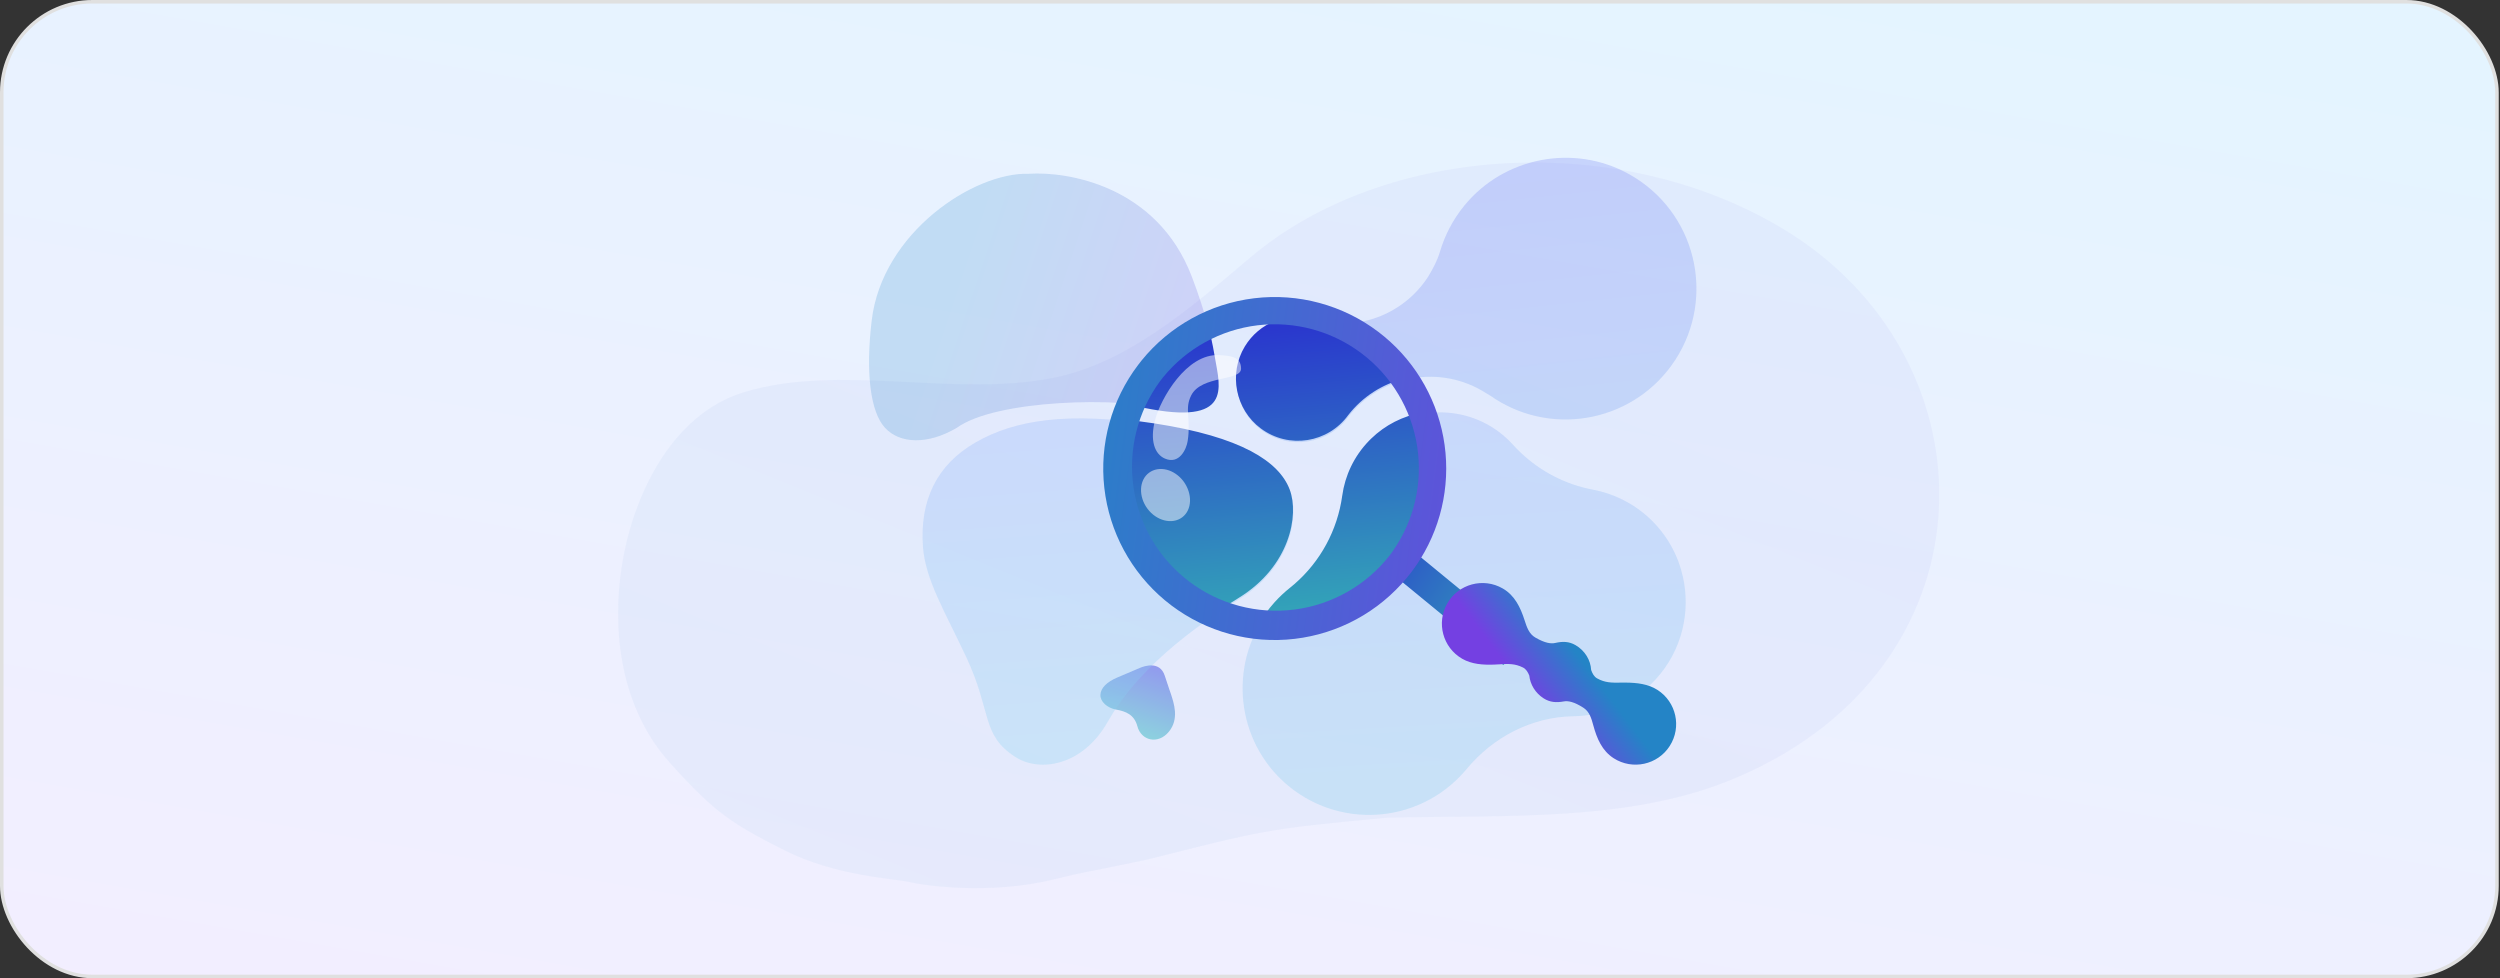 <svg width="713" height="279" viewBox="0 0 713 279" fill="none" xmlns="http://www.w3.org/2000/svg">
<rect x="0" y="0" width="713" height="279" fill="#333333" stroke="none"/>
<g clip-path="url(#clip0_1715_10289)">
<rect x="0.5" y="0.5" width="711.639" height="277.982" rx="25.861" fill="url(#paint0_linear_1715_10289)" stroke="#E0E0E0"/>
<path opacity="0.05" d="M508.863 65.48C461.975 37.046 395.049 40.817 356.47 73.536C338.694 88.613 320.942 103.779 300.124 107.831C271.684 113.365 239.642 103.602 212.329 111.812C190.87 118.257 180.239 142.685 177.34 161.42C174.454 180.156 177.006 201.951 191.123 217.636C203.989 231.927 208.805 234.946 223.608 242.441C238.411 249.935 255.22 250.571 259.179 251.528C263.137 252.486 281.921 255.353 300.647 250.789C313.131 247.747 304.118 250.02 326.832 245.224C359.948 236.967 360.006 236.501 395.627 233.2C429.016 232.428 464.252 234.458 493.589 222.453C496.85 221.119 500.047 219.645 503.178 218.039C569.778 183.803 567.697 101.231 508.863 65.48Z" fill="url(#paint1_linear_1715_10289)"/>
<path opacity="0.5" d="M333.92 197.851C333.92 197.851 333.595 197.013 332.183 192.694C330.771 188.375 326.259 189.991 325.134 190.474C324.009 190.956 321.901 191.87 318.744 193.186C315.588 194.503 313.924 196.256 313.838 198.169C313.751 200.082 315.76 201.917 318.328 202.376C321.139 202.878 323.516 203.85 324.379 207.127C325.469 211.264 330.275 212.406 333.337 208.711C336.399 205.016 334.76 200.493 333.92 197.851Z" fill="url(#paint2_linear_1715_10289)"/>
<g opacity="0.3">
<path d="M289.584 215.899C296.399 220.3 308.724 218.601 315.974 205.776C324.133 191.344 339.216 179.634 353.415 170.892C368.034 161.893 370.674 147.246 367.916 139.982C364.891 132.017 354.144 124.966 329.39 121.152C304.636 117.337 289.475 119.717 278.29 126.138C267.105 132.559 262.267 142.749 263.229 155.989C263.902 165.247 269.445 174.388 275.473 187.186C283.001 203.167 279.729 209.535 289.584 215.899Z" fill="url(#paint3_linear_1715_10289)"/>
<path d="M417.564 58.716C414.333 62.698 412.081 67.094 410.723 71.641C410.302 73.061 409.738 74.436 409.065 75.751C408.503 76.848 407.844 78.077 407.313 78.897C400.103 90.034 386.629 94.669 374.504 91.177C367.206 89.391 359.257 92.379 355.121 99.218C350.454 106.931 352.437 117.174 359.667 122.567C367.709 128.57 378.884 126.679 384.613 118.793C393.87 106.85 411.009 103.827 423.923 112.189C424.739 112.717 425.599 113.131 426.342 113.725C443.632 124.83 466.65 119.86 477.828 102.594C489.485 84.588 483.659 60.298 464.617 49.673C448.918 40.917 428.889 44.764 417.564 58.716Z" fill="url(#paint4_linear_1715_10289)"/>
<path d="M479.941 164.384C482.239 174.483 479.731 185.515 472.267 193.674C472.069 193.889 471.869 194.102 471.668 194.309C465.398 200.82 457.066 204.156 448.685 204.279C436.841 204.457 425.846 210.194 418.289 219.319C417.708 220.014 417.101 220.694 416.465 221.36C402.512 235.84 379.384 236.152 365.044 221.957C364.823 221.742 364.611 221.525 364.396 221.305C351.389 207.743 350.985 186.128 363.656 172.11C365.014 170.617 366.46 169.257 367.987 168.044C368.417 167.701 368.836 167.351 369.249 166.995C376.716 160.534 381.568 151.565 382.917 141.744C383.703 136.065 386.227 130.575 390.51 126.14C390.723 125.916 390.934 125.704 391.155 125.494C401.717 115.227 418.74 114.921 429.649 124.966C430.293 125.563 430.905 126.184 431.481 126.818C432.207 127.615 432.958 128.387 433.736 129.118C439.42 134.508 446.52 138.185 454.264 139.642C460.149 140.749 465.791 143.483 470.472 147.865C475.38 152.456 478.547 158.247 479.941 164.384Z" fill="url(#paint5_linear_1715_10289)"/>
</g>
<path opacity="0.2" d="M293.442 49.56C277.821 49.067 251.592 66.25 248.607 91.406C246.82 106.465 248.265 117.5 252.399 122.003C256.533 126.505 264.399 127 272.899 122.003C283.899 114 319.209 113.035 333.748 116.833C352.099 121.627 347.482 98.694 339.876 78.824C330.034 53.115 304.699 48.843 293.442 49.56Z" fill="url(#paint6_linear_1715_10289)"/>
<path fill-rule="evenodd" clip-rule="evenodd" d="M345.555 175.54C328.936 168.764 317.224 152.445 317.224 133.39C317.224 128.551 317.979 123.888 319.379 119.513C322.5 119.811 325.795 120.225 329.28 120.762C354.035 124.577 364.781 131.628 367.806 139.592C370.565 146.856 367.924 161.503 353.305 170.503C350.735 172.085 348.136 173.765 345.555 175.54ZM405.442 117.69C407.241 122.584 408.224 127.872 408.224 133.39C408.224 158.519 387.853 178.89 362.724 178.89C361.336 178.89 359.963 178.828 358.607 178.707C359.942 176.235 361.588 173.887 363.547 171.721C364.904 170.228 366.351 168.868 367.877 167.655C368.307 167.311 368.726 166.962 369.14 166.606C376.606 160.145 381.458 151.175 382.807 141.354C383.593 135.676 386.117 130.186 390.401 125.75C390.613 125.527 390.825 125.314 391.045 125.105C395.122 121.141 400.163 118.662 405.442 117.69ZM381.452 91.911C389.187 95.409 395.769 101.007 400.471 107.978C394.299 109.543 388.621 113.091 384.503 118.403C378.774 126.289 367.599 128.18 359.558 122.178C352.327 116.784 350.344 106.541 355.011 98.829C359.147 91.99 367.096 89.002 374.394 90.788C376.715 91.456 379.086 91.827 381.452 91.911ZM344.22 91.811C345.011 94.398 345.781 97.687 346.5 102C346.597 102.582 346.707 103.179 346.818 103.784C348.387 112.333 350.247 122.46 321.042 115.117C325.591 104.756 333.889 96.415 344.22 91.811Z" fill="url(#paint7_linear_1715_10289)"/>
<path d="M434.677 183.126L432.724 185.28L428.755 189.662L398.321 164.675L395.268 162.899L398.175 159.69L398.251 159.635L398.327 159.58L399.256 158.544L401.221 156.38L404.275 158.156L434.677 183.126Z" fill="url(#paint8_linear_1715_10289)"/>
<path d="M337.567 137.321C340.153 140.875 339.993 145.441 337.141 147.555C334.289 149.67 329.84 148.554 327.253 145.079C324.665 141.603 324.826 136.96 327.691 134.836C330.556 132.712 334.943 133.795 337.567 137.321Z" fill="white" fill-opacity="0.5"/>
<path d="M338.724 125.78C339.724 119.28 337.74 116.718 339.724 112.78C342.66 106.952 353.949 108.78 353.949 105.136C353.949 101.78 351.082 101.469 347.724 101.28C338.402 100.757 331.032 113.694 329.443 119.719C327.89 125.61 329.287 129.499 332.224 130.78C336.296 132.557 338.354 128.181 338.724 125.78Z" fill="white" fill-opacity="0.5"/>
<path fill-rule="evenodd" clip-rule="evenodd" d="M428.583 167.833C423.049 164.637 415.971 166.533 412.776 172.068C409.581 177.603 411.477 184.68 417.012 187.875C419.746 189.454 422.976 189.655 426.064 189.545C426.642 189.525 427.187 189.493 427.71 189.462C430.109 189.321 432.023 189.208 434.359 190.374C435.236 190.813 435.749 191.682 436.153 192.661C436.414 195.188 437.849 197.636 440.249 199.172C442.042 200.319 443.879 200.43 445.991 200.047C447.209 199.826 448.904 200.131 451.562 201.832C453.347 202.975 453.867 204.88 454.432 206.947C455.43 210.606 456.892 214.118 460.229 216.254C465.611 219.699 472.768 218.129 476.213 212.746C479.658 207.364 478.088 200.207 472.705 196.762C470.046 195.06 466.828 194.711 463.739 194.679C463.161 194.673 462.614 194.68 462.091 194.687C459.688 194.718 457.771 194.743 455.491 193.471C454.626 192.989 454.152 192.082 453.792 191.074C453.644 188.283 452.043 185.553 449.323 183.982C447.48 182.918 445.64 182.891 443.548 183.371C442.341 183.648 440.634 183.421 437.9 181.843C436.065 180.783 435.458 178.904 434.8 176.864C433.635 173.255 432.014 169.813 428.583 167.833Z" fill="url(#paint9_linear_1715_10289)"/>
<path d="M393.085 94.632C382.965 86.965 370.26 83.535 357.656 85.068C345.053 86.601 333.54 92.976 325.553 102.845L324.613 104.052C316.993 114.075 313.534 126.651 314.956 139.161C316.377 151.671 322.57 163.151 332.244 171.209C341.918 179.267 354.327 183.283 366.888 182.42C379.449 181.557 391.193 175.882 399.674 166.577C400.688 165.472 401.643 164.312 402.575 163.093C402.891 162.695 403.191 162.283 403.475 161.858C404.049 161.053 404.606 160.222 405.131 159.376C411.545 149.021 413.865 136.647 411.637 124.673C409.41 112.698 402.794 101.986 393.085 94.632ZM397.213 157.187L396.313 158.423C389.66 166.913 379.936 172.449 369.239 173.835C358.541 175.221 347.728 172.347 339.131 165.832C330.534 159.317 324.842 149.684 323.283 139.011C321.724 128.337 324.424 117.479 330.799 108.777L331.726 107.58C338.459 99.341 348.123 94.033 358.688 92.773C369.254 91.513 379.896 94.399 388.377 100.824C396.858 107.248 402.518 116.711 404.165 127.223C405.813 137.734 403.321 148.475 397.213 157.187Z" fill="url(#paint10_linear_1715_10289)"/>
</g>
<defs>
<linearGradient id="paint0_linear_1715_10289" x1="568.961" y1="-2.51099e-06" x2="503.105" y2="374.061" gradientUnits="userSpaceOnUse">
<stop stop-color="#E4F4FF"/>
<stop offset="1" stop-color="#F3EEFF"/>
</linearGradient>
<linearGradient id="paint1_linear_1715_10289" x1="238.618" y1="249.269" x2="352.429" y2="-30.694" gradientUnits="userSpaceOnUse">
<stop stop-color="#2484C6"/>
<stop offset="1" stop-color="#7440E2"/>
</linearGradient>
<linearGradient id="paint2_linear_1715_10289" x1="323.702" y1="187.226" x2="316.021" y2="210.446" gradientUnits="userSpaceOnUse">
<stop stop-color="#4047E2"/>
<stop offset="1" stop-color="#34CBBC"/>
</linearGradient>
<linearGradient id="paint3_linear_1715_10289" x1="308.803" y1="45" x2="328.936" y2="307.031" gradientUnits="userSpaceOnUse">
<stop stop-color="#979BFF"/>
<stop offset="1" stop-color="#82F3E8"/>
</linearGradient>
<linearGradient id="paint4_linear_1715_10289" x1="308.803" y1="45" x2="336.642" y2="303.566" gradientUnits="userSpaceOnUse">
<stop stop-color="#7D81F5"/>
<stop offset="1" stop-color="#74EEE2"/>
</linearGradient>
<linearGradient id="paint5_linear_1715_10289" x1="308.803" y1="45" x2="326.23" y2="344.403" gradientUnits="userSpaceOnUse">
<stop stop-color="#9297FC"/>
<stop offset="1" stop-color="#7AEEE2"/>
</linearGradient>
<linearGradient id="paint6_linear_1715_10289" x1="254.795" y1="90.276" x2="334.974" y2="117.095" gradientUnits="userSpaceOnUse">
<stop offset="0.158" stop-color="#2484C6"/>
<stop offset="1" stop-color="#644FDD"/>
</linearGradient>
<linearGradient id="paint7_linear_1715_10289" x1="336.063" y1="90.28" x2="345.29" y2="196.927" gradientUnits="userSpaceOnUse">
<stop stop-color="#2930CF"/>
<stop offset="1" stop-color="#35BEB3"/>
<stop offset="1" stop-color="#34CBBC"/>
</linearGradient>
<linearGradient id="paint8_linear_1715_10289" x1="381.855" y1="143.162" x2="447.351" y2="191.558" gradientUnits="userSpaceOnUse">
<stop stop-color="#2930CF"/>
<stop offset="1" stop-color="#35BEB3"/>
<stop offset="1" stop-color="#34CBBC"/>
</linearGradient>
<linearGradient id="paint9_linear_1715_10289" x1="455.581" y1="194.114" x2="441.15" y2="205.058" gradientUnits="userSpaceOnUse">
<stop stop-color="#2484C6"/>
<stop offset="1" stop-color="#7440E2"/>
<stop offset="1" stop-color="#7440E2"/>
</linearGradient>
<linearGradient id="paint10_linear_1715_10289" x1="297.724" y1="120.521" x2="461.012" y2="141.587" gradientUnits="userSpaceOnUse">
<stop stop-color="#2484C6"/>
<stop offset="1" stop-color="#7440E2"/>
<stop offset="1" stop-color="#7440E2"/>
</linearGradient>
<clipPath id="clip0_1715_10289">
<rect width="712.639" height="278.982" fill="white"/>
</clipPath>
</defs>
</svg>
